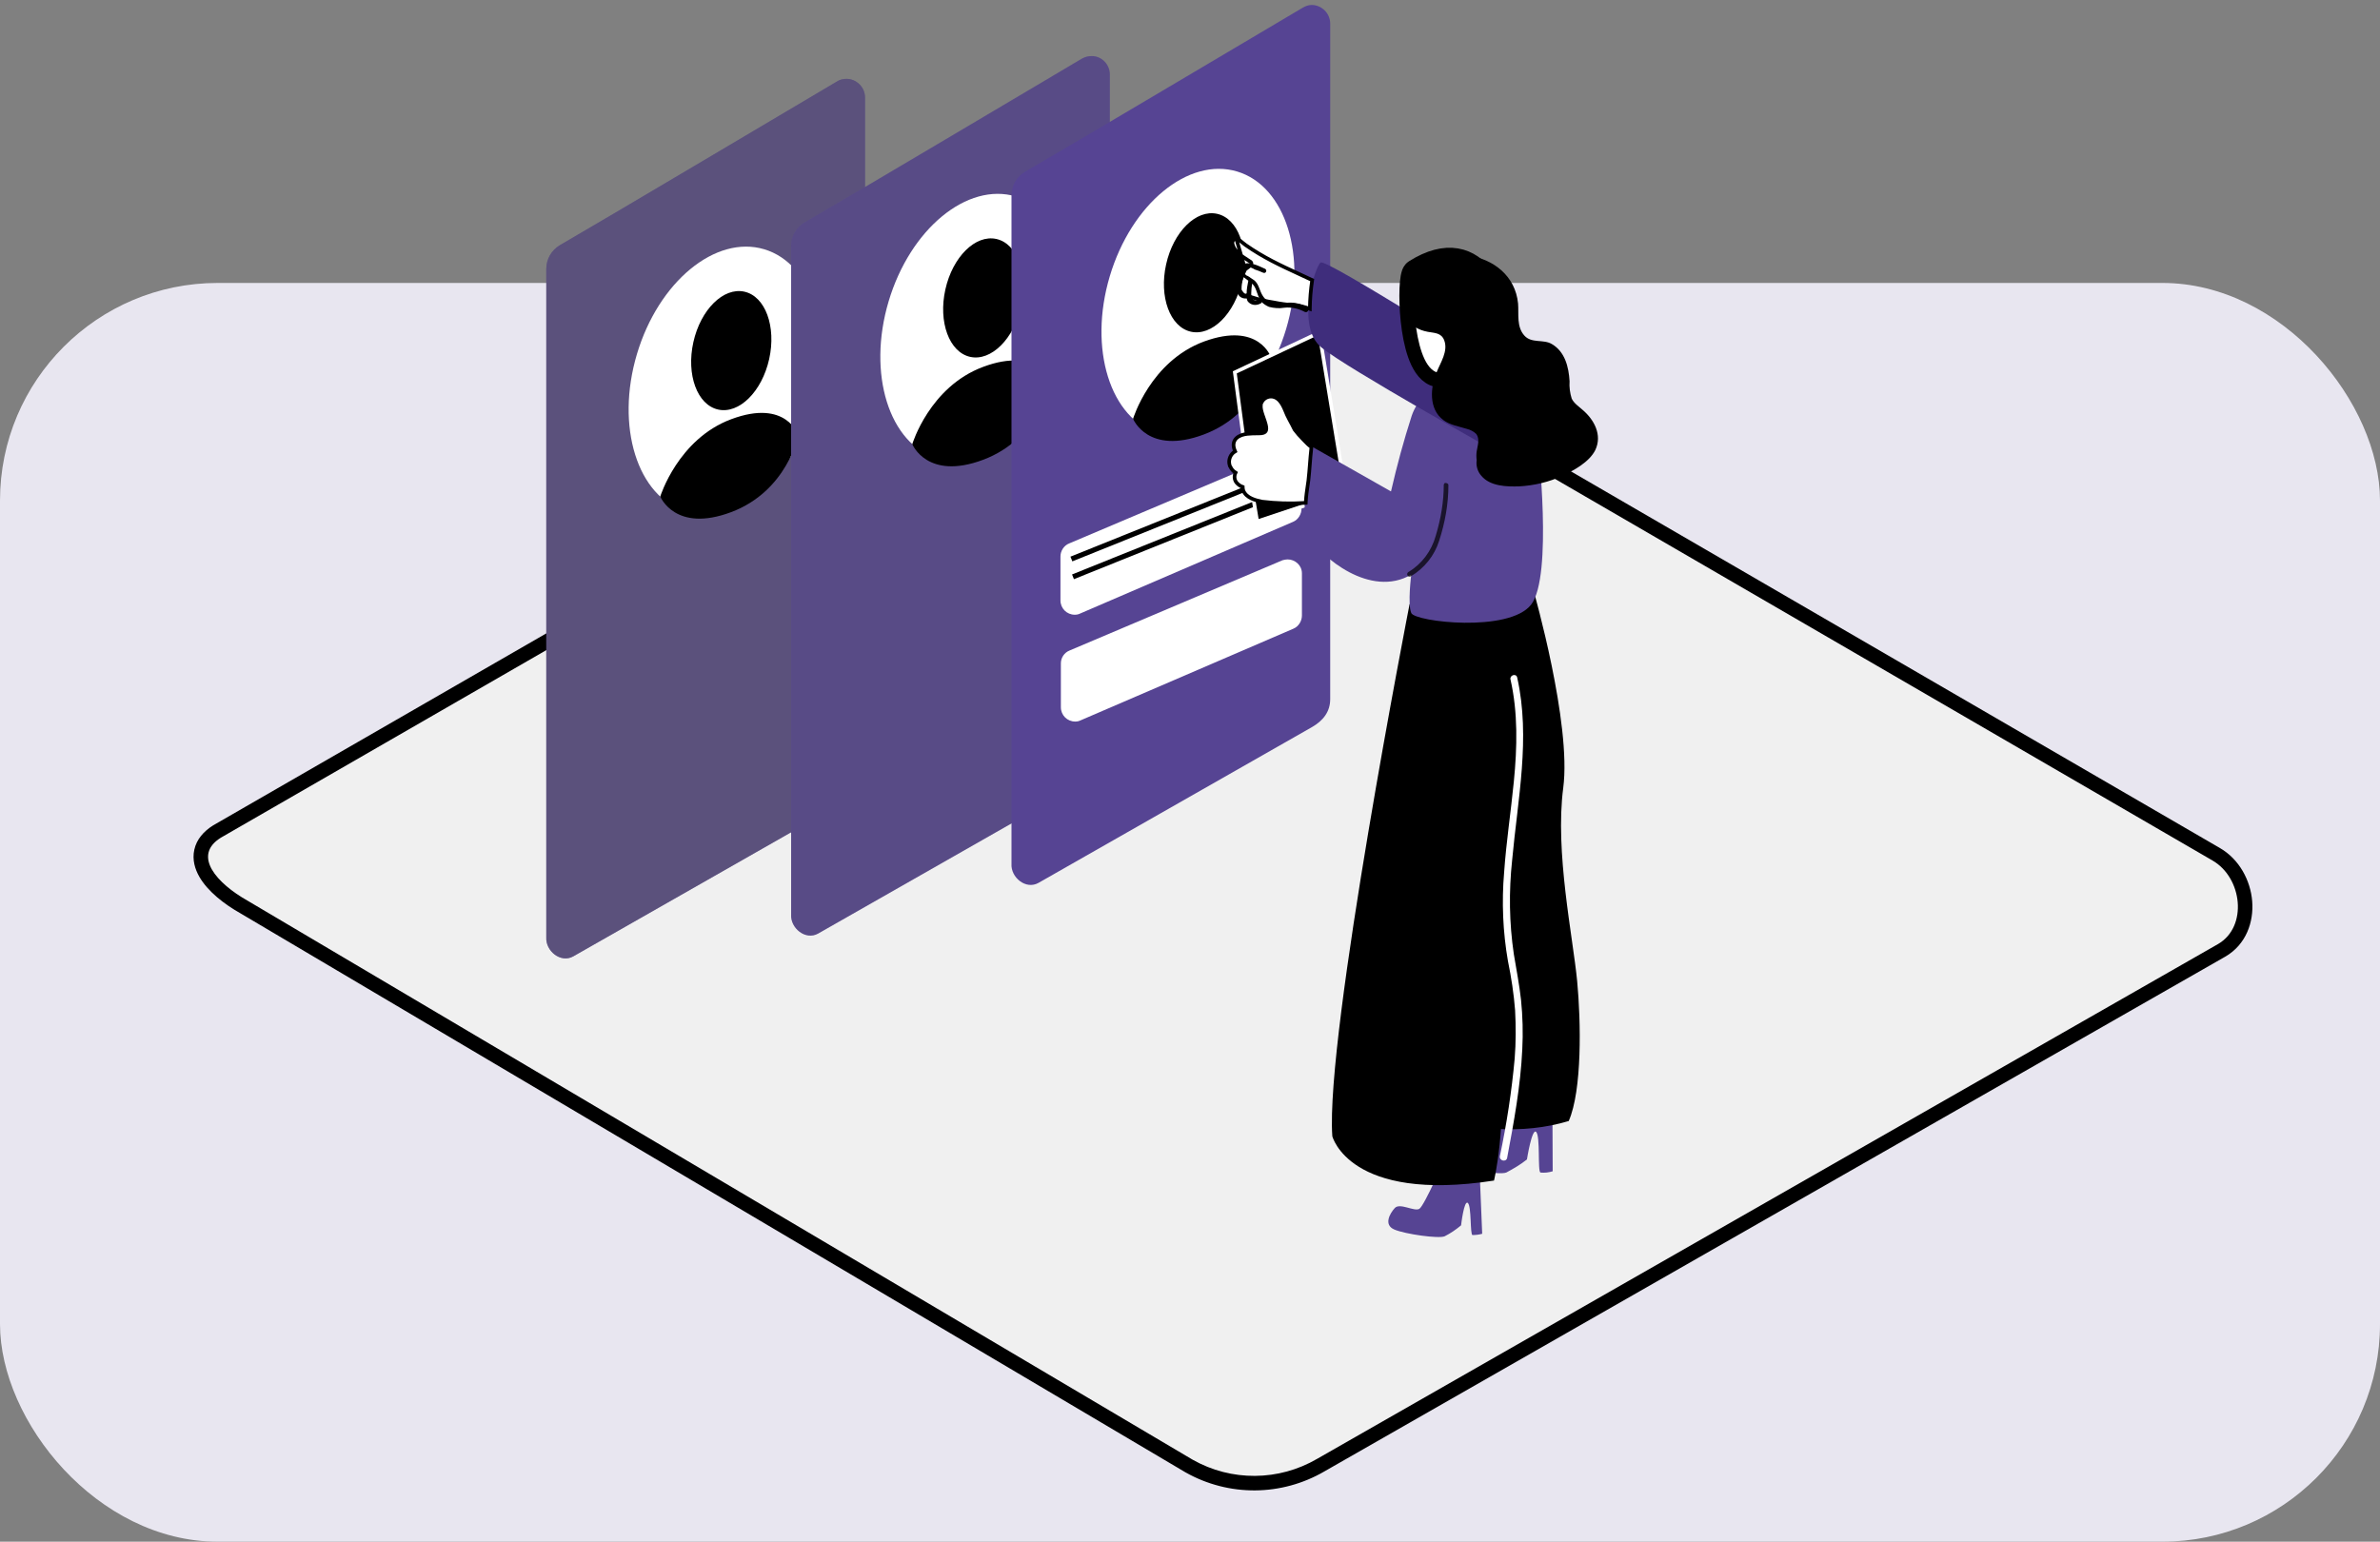 <svg width="656" height="425" viewBox="0 0 656 425" fill="none" xmlns="http://www.w3.org/2000/svg">
    <rect x="0" y="0" width="656" height="425" fill="#808080" stroke="none"/>
    <g clip-path="url(#clip0_46_984)">
        <rect y="78" width="656" height="347" rx="60" fill="#E8E6F0" />
    </g>
    <g clip-path="url(#clip1_46_984)">
        <path
            d="M328.717 402.398L68.199 248.273C59.938 243.616 52.84 235.933 60.869 230.928L322.434 80.178C326.39 77.734 332.324 76.104 336.28 78.432L609.829 237.214C618.09 241.987 619.603 255.49 611.342 260.263L363.041 402.165C352.453 408.335 339.421 408.451 328.717 402.398Z"
            fill="#F0F0F0" />
        <path fill-rule="evenodd" clip-rule="evenodd"
            d="M326.714 405.86L66.198 251.735C61.856 249.283 57.291 245.772 54.96 241.728C53.752 239.633 52.937 237.019 53.562 234.222C54.198 231.375 56.139 229.163 58.753 227.533L58.812 227.496L320.386 76.741C322.734 75.299 325.665 74.087 328.684 73.572C331.682 73.06 335.215 73.169 338.297 74.978C338.301 74.98 338.305 74.982 338.309 74.984L611.83 233.75C617.279 236.898 620.3 242.757 620.768 248.408C621.238 254.087 619.151 260.37 613.343 263.726L613.334 263.73L613.326 263.735L365.055 405.62C365.051 405.623 365.046 405.626 365.042 405.628C353.232 412.503 338.691 412.632 326.748 405.879L326.714 405.86ZM363.041 402.164L611.342 260.262C619.603 255.489 618.09 241.986 609.829 237.213L336.28 78.432C332.324 76.103 326.39 77.733 322.434 80.178L60.869 230.927C52.84 235.933 59.938 243.616 68.199 248.272L328.717 402.397C339.421 408.45 352.453 408.334 363.041 402.164Z"
            fill="black" />
        <path
            d="M230.743 22.439C212.592 33.148 167.795 59.806 154.298 67.605C151.971 69.002 150.575 71.447 150.575 74.124V258.399C150.342 262.124 154.531 265.616 158.022 263.638L233.419 220.683C236.445 218.937 238.423 216.492 238.423 213V26.862C238.423 24.068 236.095 21.74 233.303 21.74C232.372 21.74 231.441 21.973 230.743 22.439Z"
            fill="#564493" />
        <g opacity="0.46">
            <path
                d="M230.742 22.439C212.591 33.148 167.795 59.806 154.298 67.605C151.97 69.002 150.574 71.447 150.574 74.124V258.399C150.342 262.124 154.53 265.616 158.021 263.638L233.419 220.683C236.444 218.937 238.422 216.492 238.422 213V26.862C238.422 24.068 236.095 21.74 233.302 21.74C232.371 21.74 231.441 21.973 230.742 22.439Z"
                fill="#606060" />
        </g>
        <path
            d="M224.176 112.115C230.128 92.153 224.071 72.723 210.646 68.716C197.222 64.709 181.513 77.643 175.561 97.604C169.608 117.566 175.666 136.996 189.09 141.003C202.515 145.01 218.223 132.077 224.176 112.115Z"
            fill="white" />
        <path
            d="M212.009 98.98C214.004 90.006 210.943 81.69 205.172 80.406C199.402 79.122 193.106 85.356 191.111 94.329C189.116 103.303 192.177 111.619 197.948 112.903C203.718 114.187 210.014 107.953 212.009 98.98Z"
            fill="black" />
        <path
            d="M181.99 136.869C181.99 136.869 186.877 121.038 201.538 115.567C216.78 109.863 220.038 119.99 220.038 119.99C220.038 119.99 217.013 135.356 201.538 141.176C186.063 146.997 181.99 136.869 181.99 136.869Z"
            fill="black" />
        <path
            d="M298.229 16.154C280.077 26.863 235.281 53.521 221.784 61.32C219.457 62.717 218.06 65.162 218.06 67.839V252.114C217.828 255.839 222.016 259.331 225.507 257.352L300.905 214.398C303.93 212.651 305.908 210.207 305.908 206.715V20.577C305.908 17.783 303.697 15.455 300.905 15.455C299.974 15.455 299.043 15.688 298.229 16.154Z"
            fill="#564493" />
        <g opacity="0.25">
            <path
                d="M298.229 16.154C280.078 26.863 235.282 53.521 221.785 61.32C219.458 62.717 218.061 65.162 218.061 67.839V252.114C217.829 255.839 222.017 259.331 225.508 257.352L300.906 214.398C303.931 212.651 305.909 210.207 305.909 206.715V20.577C305.909 17.783 303.698 15.455 300.906 15.455C299.975 15.455 299.044 15.688 298.229 16.154Z"
                fill="#606060" />
        </g>
        <path
            d="M293.552 97.564C299.505 77.603 293.447 58.172 280.023 54.165C266.598 50.158 250.89 63.092 244.937 83.054C238.984 103.015 245.042 122.446 258.466 126.453C271.891 130.46 287.599 117.526 293.552 97.564Z"
            fill="white" />
        <path
            d="M281.467 84.452C283.462 75.478 280.401 67.163 274.63 65.879C268.86 64.595 262.564 70.828 260.569 79.802C258.574 88.776 261.635 97.092 267.406 98.376C273.177 99.66 279.472 93.426 281.467 84.452Z"
            fill="black" />
        <path
            d="M251.453 122.434C251.453 122.434 256.224 106.602 271.001 101.131C286.243 95.427 289.501 105.555 289.501 105.555C289.501 105.555 286.476 120.92 271.001 126.741C255.526 132.561 251.453 122.434 251.453 122.434Z"
            fill="black" />
        <path
            d="M358.965 2.184C340.813 12.894 296.017 39.551 282.52 47.351C280.193 48.748 278.797 51.192 278.797 53.87V238.144C278.564 241.87 282.753 245.362 286.243 243.383L361.641 200.428C364.666 198.682 366.644 196.237 366.644 192.745V6.491C366.644 3.697 364.317 1.369 361.524 1.369C360.594 1.369 359.779 1.718 358.965 2.184Z"
            fill="#564493" />
        <path
            d="M354.502 90.67C360.454 70.708 354.397 51.278 340.972 47.271C327.548 43.264 311.839 56.197 305.887 76.159C299.934 96.121 305.992 115.551 319.416 119.558C332.841 123.565 348.549 110.631 354.502 90.67Z"
            fill="white" />
        <path
            d="M342.317 77.519C344.312 68.545 341.251 60.229 335.48 58.945C329.709 57.661 323.414 63.895 321.419 72.869C319.424 81.842 322.485 90.158 328.256 91.442C334.026 92.726 340.322 86.493 342.317 77.519Z"
            fill="black" />
        <path
            d="M312.307 115.45C312.307 115.45 317.078 99.618 331.855 94.147C347.097 88.559 350.355 98.57 350.355 98.57C350.355 98.57 347.33 113.936 331.855 119.757C316.38 125.577 312.307 115.45 312.307 115.45Z"
            fill="black" />
        <path
            d="M292.295 153.399V165.506C292.295 167.718 294.041 169.464 296.251 169.464C296.833 169.464 297.299 169.347 297.764 169.115L356.407 143.854C357.803 143.272 358.734 141.759 358.734 140.245V128.604C358.734 126.393 356.988 124.646 354.778 124.646C354.196 124.646 353.73 124.763 353.265 124.996L294.739 149.791C293.226 150.373 292.295 151.886 292.295 153.399Z"
            fill="white" />
        <path
            d="M292.409 182.849V194.956C292.409 197.168 294.154 198.914 296.365 198.914C296.947 198.914 297.412 198.797 297.878 198.565L356.52 173.304C357.916 172.722 358.847 171.209 358.847 169.695V158.054C358.847 155.843 356.986 154.213 354.891 154.213C354.426 154.213 353.96 154.329 353.495 154.446L294.736 179.357C293.34 179.939 292.409 181.336 292.409 182.849Z"
            fill="white" />
        <path d="M354.748 129.444L295.05 153.455L295.57 154.751L355.269 130.74L354.748 129.444Z" fill="black" />
        <path d="M355.189 134.352L295.49 158.363L296.011 159.659L355.71 135.648L355.189 134.352Z" fill="black" />
        <path
            d="M416.332 295.999C416.332 296.348 408.42 312.762 406.791 313.693C405.162 314.625 400.159 311.249 398.414 312.995C396.668 314.741 394.225 318.583 398.065 320.329C401.904 322.075 413.074 324.054 415.169 323.239C417.147 322.191 419.125 321.027 420.87 319.63C420.87 319.63 422.266 310.783 423.43 312.064C424.593 313.344 423.779 322.89 424.593 323.239C425.757 323.355 426.804 323.239 427.968 322.89L427.851 294.719"
            fill="#564493" />
        <path
            d="M398.414 318.816C398.414 319.048 392.596 332.435 391.2 333.25C389.804 334.065 385.848 331.504 384.452 333.018C383.055 334.531 381.31 337.674 384.335 338.954C387.36 340.235 396.552 341.515 398.181 340.817C399.81 340.002 401.323 338.954 402.719 337.79C402.719 337.79 403.534 330.689 404.581 331.621C405.628 332.552 405.163 340.351 405.861 340.468C406.792 340.468 407.722 340.351 408.537 340.118L407.606 317.535"
            fill="#564493" />
        <path
            d="M388.521 166.553C388.521 166.553 365.25 285.522 367.228 313.228C367.228 313.228 371.883 331.62 411.792 325.451C411.792 325.451 415.283 311.598 413.654 288.2C412.025 264.802 407.836 166.553 407.836 166.553H388.521Z"
            fill="black" />
        <path
            d="M392.712 307.174L398.762 165.155L422.731 162.943C422.731 162.943 433.203 199.496 430.876 217.19C428.549 234.884 433.552 258.282 434.716 270.505C435.763 281.564 436.112 300.538 432.388 309.036C419.589 312.878 405.627 311.597 392.712 307.174Z"
            fill="black" />
        <path
            d="M413.421 318.698C415.283 309.851 416.679 300.771 417.493 291.807C417.842 287.384 417.842 282.96 417.61 278.537C417.261 273.997 416.563 269.457 415.632 264.917C414.235 256.885 413.886 248.62 414.584 240.471C415.166 232.09 416.446 223.825 417.261 215.443C418.191 206.014 418.424 196.468 416.33 187.272C416.097 186.108 417.959 185.526 418.191 186.807C421.915 203.453 418.308 220.449 416.795 237.095C415.864 245.709 415.981 254.44 417.261 263.054C417.959 267.245 418.773 271.436 419.239 275.626C419.704 280.166 419.82 284.706 419.588 289.246C419.122 299.374 417.261 309.385 415.399 319.28C415.05 320.444 413.188 319.978 413.421 318.698Z"
            fill="white" />
        <path
            d="M362.576 138.381L370.721 134.889L363.623 91.701L340.352 102.644L343.028 122.899L346.519 143.736L362.576 138.381L360.016 135.122Z"
            fill="black" />
        <path
            d="M362.576 138.381L370.721 134.889L363.623 91.701L340.352 102.644L343.028 122.899L346.519 143.736L362.576 138.381ZM362.576 138.381L360.016 135.122"
            stroke="white" />
        <path
            d="M404.345 104.623C402.018 105.438 392.244 105.438 389.103 114.634C386.892 121.502 385.03 128.37 383.401 135.471L359.782 122.084C359.782 122.084 358.385 142.922 361.178 148.16C363.97 153.398 377.7 165.039 388.986 158.404C388.986 158.404 387.939 166.552 388.986 168.997C390.034 171.442 415.981 174.468 422.031 166.669C428.082 158.87 423.893 122.084 423.893 122.084"
            fill="#564493" />
        <path
            d="M360.627 132.51L360.627 132.51L360.628 132.501C360.803 130.979 360.92 129.487 361.037 128.006L361.037 128.001C361.153 126.516 361.269 125.041 361.442 123.538L361.476 123.245L361.236 123.074C360.665 122.665 360.164 122.144 359.642 121.6C359.461 121.412 359.278 121.221 359.089 121.032C358.303 120.246 357.517 119.349 356.841 118.452C356.606 117.929 356.345 117.437 356.09 116.97C356.032 116.863 355.975 116.759 355.918 116.655C355.715 116.284 355.52 115.93 355.342 115.574L354.764 114.417C354.644 114.157 354.526 113.872 354.398 113.563C354.345 113.437 354.291 113.306 354.234 113.172C354.042 112.715 353.827 112.228 353.575 111.762C353.078 110.843 352.396 109.928 351.358 109.513C349.968 108.957 348.311 109.622 347.713 110.998C347.606 111.146 347.568 111.308 347.552 111.408C347.533 111.521 347.531 111.628 347.53 111.692C347.438 112.484 347.702 113.432 347.996 114.318C348.096 114.621 348.202 114.92 348.305 115.215C348.526 115.841 348.739 116.446 348.883 117.025C349.1 117.89 349.103 118.493 348.878 118.864C348.682 119.189 348.188 119.516 346.877 119.488L346.877 119.488H346.867H346.855C345.816 119.488 344.861 119.488 343.786 119.608C342.694 119.729 341.579 120.069 340.839 120.757C340.461 121.109 340.181 121.554 340.064 122.095C339.948 122.631 340.001 123.227 340.227 123.875C340.231 123.888 340.235 123.901 340.24 123.914C340.29 124.065 340.35 124.247 340.434 124.43C339.161 125.172 338.485 126.78 338.921 128.217C338.925 128.284 338.94 128.382 338.987 128.477C339.024 128.55 339.069 128.604 339.097 128.635C339.103 128.642 339.11 128.648 339.116 128.655C339.438 129.362 339.923 129.915 340.564 130.307C340.158 131.118 340.165 132.136 340.758 132.967L340.766 132.978L340.775 132.989C341.214 133.538 341.844 134.01 342.531 134.232C342.541 134.526 342.571 134.869 342.669 135.163L342.672 135.172L342.675 135.181C343.089 136.286 344.009 136.974 344.968 137.422C345.927 137.871 346.996 138.113 347.809 138.288L347.831 138.292L347.854 138.295C351.723 138.764 355.593 138.882 359.463 138.647L359.908 138.62L359.932 138.176C360.016 136.672 360.219 135.301 360.415 133.982C360.489 133.485 360.562 132.996 360.627 132.51Z"
            fill="white" stroke="black" />
        <path opacity="0.7"
            d="M397.947 133.609C397.947 138.382 397.133 143.038 395.737 147.695C394.573 151.885 391.897 155.494 388.173 157.706C387.475 158.171 388.057 159.336 388.872 158.87C392.595 156.658 395.387 153.166 396.667 149.092C398.296 144.086 399.227 138.964 399.227 133.726C399.227 133.376 398.878 133.144 398.413 133.144C398.296 133.027 398.064 133.26 397.947 133.609Z"
            fill="black" />
        <path
            d="M415.751 102.177C413.191 101.945 365.486 71.096 363.973 72.377C362.461 73.657 357.108 89.954 364.206 95.775C371.304 101.595 413.657 125.226 413.657 125.226"
            fill="#3F2D7C" />
        <path
            d="M343.215 74.281C341.818 76.701 342.691 79.257 344.297 81.808C344.52 81.784 344.745 81.823 344.962 81.924C347.014 82.606 349.071 83.064 351.251 83.408L351.261 83.41L351.271 83.412C352.995 83.757 354.719 83.987 356.442 84.102C358.005 84.206 359.561 84.579 361.033 85.141C361.067 82.474 361.281 79.883 361.677 77.21C360.433 76.622 359.228 76.066 358.051 75.523C352.906 73.149 348.299 71.023 343.328 67.552C343.129 67.419 342.877 67.213 342.624 67.005C342.607 66.991 342.589 66.977 342.571 66.962C342.322 66.758 342.059 66.542 341.797 66.346C341.514 66.133 341.254 65.96 341.035 65.853C340.82 65.749 340.738 65.755 340.738 65.753C340.738 65.753 340.738 65.752 340.74 65.752M343.215 74.281L340.743 65.751C340.742 65.751 340.741 65.752 340.74 65.752M343.215 74.281C343.249 74.251 343.302 74.207 343.376 74.149C343.488 74.061 343.626 73.957 343.774 73.844C343.833 73.8 343.894 73.754 343.956 73.707C344.166 73.548 344.385 73.379 344.546 73.24C344.623 73.173 344.707 73.096 344.769 73.022C344.797 72.99 344.849 72.925 344.885 72.84C344.911 72.779 345.014 72.493 344.778 72.257L344.743 72.222L344.702 72.194C344.433 72.015 344.16 71.838 343.887 71.662C343.064 71.132 342.242 70.601 341.523 69.977C340.592 69.169 339.903 68.257 339.689 67.095V67.095V67.094V67.094V67.093V67.093V67.092V67.092V67.091V67.091V67.09V67.09V67.089V67.089V67.088V67.088V67.087V67.087V67.086V67.086V67.085V67.085V67.084V67.084V67.083V67.083V67.082V67.082V67.082V67.081V67.081V67.08V67.08V67.079V67.079V67.078V67.078V67.077V67.077V67.076V67.076V67.076V67.075V67.075V67.074V67.074V67.073V67.073V67.073V67.072V67.072V67.071V67.071V67.07V67.07V67.07V67.069V67.069V67.068V67.068V67.067V67.067V67.067V67.066V67.066V67.065V67.065V67.064V67.064V67.064V67.063V67.063V67.062V67.062V67.062V67.061V67.061V67.061V67.06V67.06V67.059V67.059V67.058V67.058V67.058V67.057V67.057V67.057V67.056V67.056V67.055V67.055V67.055V67.054V67.054V67.053V67.053V67.053V67.052V67.052V67.052V67.051V67.051V67.05V67.05V67.05V67.049V67.049V67.049V67.048V67.048V67.047V67.047V67.047V67.046V67.046V67.046V67.045V67.045V67.045V67.044V67.044V67.043V67.043V67.043V67.042V67.042V67.042V67.041V67.041V67.041V67.04V67.04V67.04V67.039V67.039V67.038V67.038V67.038V67.037V67.037V67.037V67.036V67.036V67.036V67.035V67.035V67.035V67.034V67.034V67.034V67.033V67.033V67.033V67.032V67.032V67.032V67.031V67.031V67.031V67.03V67.03V67.029V67.029V67.029V67.028V67.028V67.028V67.027V67.027V67.027V67.026V67.026V67.026V67.025V67.025V67.025V67.024V67.024V67.024V67.023V67.023V67.023V67.022V67.022V67.022V67.021V67.021V67.021V67.02V67.02V67.02V67.019V67.019V67.019V67.018V67.018V67.017V67.017V67.017V67.016V67.016V67.016V67.016V67.015V67.015V67.014V67.014V67.014V67.013V67.013V67.013V67.012V67.012V67.012V67.011V67.011V67.011V67.01V67.01V67.01V67.009V67.009V67.009V67.008V67.008V67.007V67.007V67.007V67.007V67.006V67.006V67.005V67.005V67.005V67.004V67.004V67.004V67.003V67.003V67.002V67.002V67.002V67.001V67.001V67.001V67V67V67V66.999V66.999V66.999V66.998V66.998V66.998V66.997V66.997V66.996V66.996V66.996V66.995V66.995V66.995V66.994V66.994V66.993V66.993V66.993V66.992V66.992V66.992V66.991V66.991V66.99V66.99V66.99V66.989V66.989V66.988V66.988V66.988V66.987V66.987V66.986V66.986V66.986V66.985V66.985V66.984V66.984V66.984V66.983V66.983V66.982V66.982V66.982V66.981V66.981V66.98V66.98V66.98V66.979V66.979V66.978V66.978V66.978V66.977V66.977V66.976V66.976V66.975V66.975V66.975V66.974V66.974V66.973V66.973V66.972V66.972V66.972V66.971V66.971V66.97V66.97V66.969V66.969V66.968V66.968V66.968V66.967V66.967V66.966V66.966V66.965V66.965V66.964V66.964V66.963V66.963V66.962V66.962V66.962V66.961V66.96V66.96V66.96V66.959V66.959V66.958V66.958V66.957V66.957V66.956V66.956V66.955V66.955V66.954V66.954V66.953V66.953V66.952V66.952V66.951V66.951V66.95V66.95V66.949V66.949V66.948V66.948V66.947V66.947V66.946V66.945V66.945V66.944V66.944V66.943V66.943V66.942V66.942V66.941V66.941V66.94V66.939V66.939V66.938V66.938V66.937V66.937V66.936V66.936V66.935V66.934V66.934V66.933V66.933V66.932V66.931V66.931V66.93V66.93V66.929V66.929V66.928V66.927V66.927V66.926V66.926V66.925V66.924V66.924V66.923V66.922V66.922V66.921V66.921V66.92V66.919V66.919V66.918V66.918V66.917V66.916V66.916V66.915V66.914V66.914V66.913V66.912V66.912V66.911V66.91V66.91V66.909V66.908V66.908V66.907V66.906C339.689 66.331 340.096 65.851 340.656 65.772L340.7 65.765L340.74 65.752M343.215 74.281L340.74 65.752"
            fill="white" stroke="black" />
        <path
            d="M344.423 75.985C344.888 75.403 343.841 74.821 343.376 75.403C343.027 75.869 342.794 76.451 342.561 77.033C342.212 77.848 341.98 78.663 342.096 79.594C342.096 79.71 342.096 79.943 342.212 80.176C342.212 80.292 342.212 80.292 342.329 80.409C342.445 80.874 342.678 81.224 343.027 81.457C343.725 81.806 344.307 80.991 344.539 80.525C344.888 79.71 345.005 78.895 345.005 77.964C345.005 77.266 345.121 76.451 344.539 76.102L344.423 75.985Z"
            fill="white" />
        <path
            d="M360.366 84.718C358.738 83.786 356.876 83.321 355.014 83.437C352.454 83.553 349.895 84.252 348.149 81.691C347.102 80.178 347.102 78.432 345.706 77.267C345.357 77.035 345.008 76.802 344.659 76.569C344.426 76.336 344.077 76.22 343.961 76.103C343.495 75.987 343.146 75.638 343.03 75.172C342.913 74.474 343.262 73.892 343.844 73.659C343.961 73.659 344.077 73.659 344.193 73.659C344.659 73.659 345.124 73.892 345.589 74.124C345.589 74.124 345.706 74.124 345.706 74.241C346.52 74.474 347.335 74.823 348.149 75.172C348.964 75.521 349.313 74.474 348.731 74.124C347.102 73.426 343.611 71.447 342.099 73.426C341.633 73.892 341.517 74.59 341.75 75.288C341.401 76.336 341.168 77.5 341.052 78.548C340.819 79.363 340.935 80.178 341.168 80.993C341.633 81.924 342.564 82.389 343.611 82.273C343.728 82.506 343.728 82.739 343.844 82.972C344.659 84.136 346.171 84.368 347.451 83.67C347.684 83.553 347.8 83.437 347.684 83.204C348.266 83.786 348.964 84.252 349.778 84.601C351.174 84.951 352.571 85.067 353.967 84.834C355.945 84.601 357.923 85.067 359.668 85.998C360.017 86.115 360.366 85.998 360.483 85.765C360.599 85.532 360.716 84.834 360.366 84.718ZM343.611 80.876C343.03 81.342 342.332 80.061 342.215 79.829C342.215 79.246 342.215 78.664 342.332 78.082C342.448 77.5 342.564 76.918 342.681 76.336C343.146 76.685 343.611 77.035 344.077 77.384C343.844 78.548 343.611 79.712 343.611 80.876ZM346.986 82.622C345.473 83.321 344.775 82.04 344.891 80.643C344.891 79.829 345.008 79.014 345.124 78.199L345.357 78.432C346.404 79.596 346.404 81.225 347.335 82.506C347.218 82.506 347.102 82.506 346.986 82.622Z"
            fill="black" />
        <path
            d="M394.931 104.359L394.941 104.363L394.95 104.367C400.297 106.65 405.023 104.545 408.287 101.427C411.489 98.368 413.641 94.043 414.119 90.832C414.378 89.096 414.134 86.498 413.444 83.84C412.744 81.144 411.524 78.146 409.634 75.651C407.732 73.143 405.074 71.05 401.541 70.46C398.016 69.871 393.979 70.836 389.435 73.711C389.024 73.969 388.783 74.305 388.659 74.508C388.52 74.734 388.424 74.96 388.356 75.149C388.219 75.525 388.122 75.952 388.048 76.371C387.898 77.224 387.799 78.318 387.748 79.543C387.646 82.005 387.73 85.192 388.074 88.435C388.417 91.665 389.028 95.047 390.02 97.858C390.964 100.533 392.451 103.271 394.931 104.359Z"
            fill="white" stroke="black" stroke-width="4" />
        <path
            d="M436.227 113.005C435.18 112.074 433.783 111.142 433.202 109.862C432.736 108.348 432.504 106.719 432.62 105.089C432.387 101.131 431.34 96.94 427.733 94.845C425.406 93.448 422.148 94.729 420.17 92.517C417.959 90.072 418.657 86.58 418.425 83.67C416.912 68.42 394.456 65.626 387.242 78.082C384.798 82.156 385.962 87.395 389.918 90.072C390.965 90.771 392.245 91.236 393.525 91.469C395.387 91.818 397.248 91.702 398.063 93.797C399.226 96.824 397.015 99.967 395.968 102.644C394.223 106.835 393.758 112.772 397.83 115.799C399.692 117.196 402.135 117.545 404.346 118.243C405.277 118.476 406.208 118.942 406.906 119.64C407.953 121.037 407.255 122.9 407.022 124.413C406.906 125.228 406.906 126.043 407.022 126.857C406.789 128.371 407.255 130 408.302 131.165C410.745 134.075 415.283 134.191 418.774 134.075C422.846 133.842 426.919 132.911 430.642 131.165C433.9 129.651 438.089 127.323 439.718 124.064C441.696 119.873 439.368 115.682 436.227 113.005Z"
            fill="black" />
    </g>
    <defs>
        <clipPath id="clip0_46_984">
            <rect y="78" width="656" height="347" rx="60" fill="white" />
        </clipPath>
        <clipPath id="clip1_46_984">
            <rect width="568" height="410" fill="white" transform="translate(53 1)" />
        </clipPath>
    </defs>
</svg>
